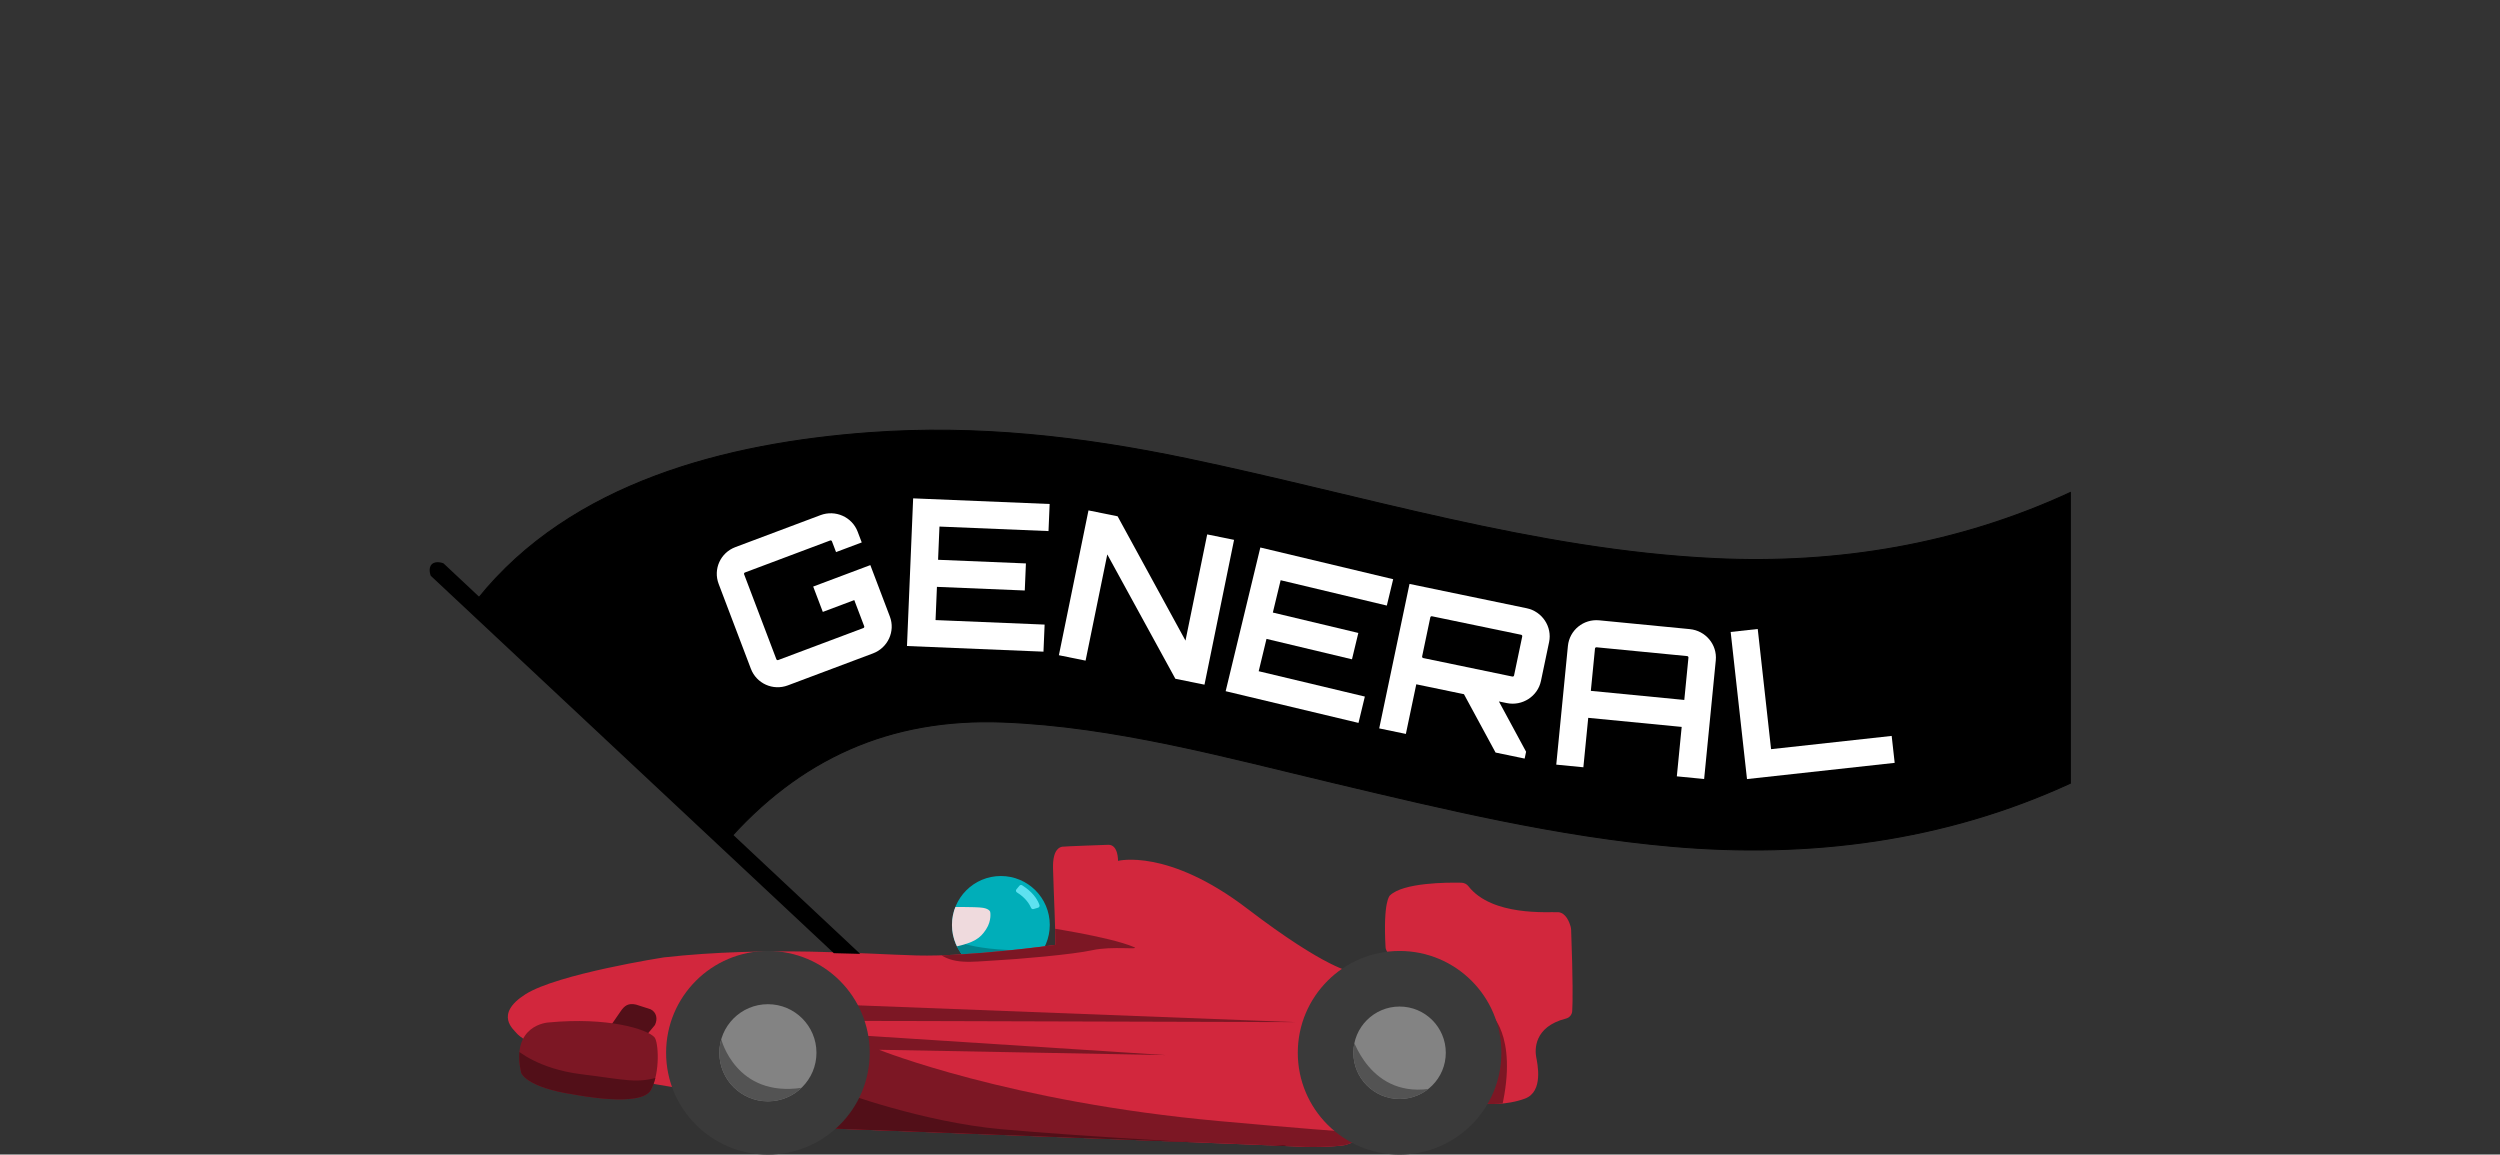 <?xml version="1.0" encoding="UTF-8"?><svg id="Layer_1" xmlns="http://www.w3.org/2000/svg" xmlns:xlink="http://www.w3.org/1999/xlink" viewBox="0 0 2436 1125"><rect x="0" y="0" width="2436" height="1125" fill="#333333" stroke="none"/><defs><clipPath id="clippath"><circle cx="975.25" cy="901.24" r="47.65" fill="none"/></clipPath><clipPath id="clippath-1"><circle cx="975.25" cy="901.24" r="47.65" fill="none"/></clipPath><clipPath id="clippath-2"><path d="M646.78,932.89s-103.63,16.13-134.72,35.88c-31.09,19.76-11,34.81-8.81,37.81,4.86,6.33,50.34,37.06,151.09,52.5s146.2,40.19,146.2,40.19c0,0,442.53,16.58,463.31,17.92,20.78,1.34,43.97-.54,47.82-1.69s115.82-44.12,136.96-39.94c0,0,18.82,1.72,37.24-5.07,18.42-6.78,12.18-34.12,11-40.64-1.12-6.21-2.92-29.3,29.17-37.42,3.35-.85,5.75-3.8,5.95-7.25.51-8.62.77-29.31-1.05-79-.04-1.14-.21-2.27-.52-3.37-1.17-4.1-4.67-13.57-12.19-13.98-9.28-.51-64.36,4.28-87.47-25.36-1.63-2.09-4.13-3.3-6.78-3.36-14.04-.31-56.89-.15-69.71,12.48,0,0-6.71,5.09-4.21,50.28.05.98.28,1.94.68,2.83,1.1,2.42,4.04,7.11,11.73,12.65,11.3,8.15-45.83,8.49-45.83,8.49,0,0-23.97-2.39-101.39-61.51s-125.87-46.52-125.87-46.52c0,0,.39-15.74-9.32-15.65,0,0-42.6,1.46-45.05,1.87s-9.35,2.53-8.96,20.75c.38,18.21,3.07,74.7,2.13,74.91s-84.4,11.65-134.47,10.31c-50.06-1.34-147.04-9.29-246.97,1.88h.04,0Z" fill="none"/></clipPath><clipPath id="clippath-3"><path d="M646.78,932.89s-103.63,16.13-134.72,35.88c-31.09,19.76-11,34.81-8.81,37.81,4.86,6.33,50.34,37.06,151.09,52.5s146.2,40.19,146.2,40.19c0,0,442.53,16.58,463.31,17.92,20.78,1.34,43.97-.54,47.82-1.69s115.82-44.12,136.96-39.94c0,0,18.82,1.72,37.24-5.07,18.42-6.78,12.18-34.12,11-40.64-1.12-6.21-2.92-29.3,29.17-37.42,3.35-.85,5.75-3.8,5.95-7.25.51-8.62.77-29.31-1.05-79-.04-1.14-.21-2.27-.52-3.37-1.17-4.1-4.67-13.57-12.19-13.98-9.28-.51-64.36,4.28-87.47-25.36-1.63-2.09-4.13-3.3-6.78-3.36-14.04-.31-56.89-.15-69.71,12.48,0,0-6.71,5.09-4.21,50.28.05.98.28,1.94.68,2.83,1.1,2.42,4.04,7.11,11.73,12.65,11.3,8.15-45.83,8.49-45.83,8.49,0,0-23.97-2.39-101.39-61.51s-125.87-46.52-125.87-46.52c0,0,.39-15.74-9.32-15.65,0,0-42.6,1.46-45.05,1.87s-9.35,2.53-8.96,20.75c.38,18.21,3.07,74.7,2.13,74.91s-84.4,11.65-134.47,10.31c-50.06-1.34-147.04-9.29-246.97,1.88h.04,0Z" fill="none"/></clipPath><clipPath id="clippath-4"><path d="M534.23,996.31s-36.99,2.05-26.42,48.93c0,0,4.08,14.44,52.69,21.45,0,0,64.45,12.82,73.77-4.66s7.27-47.22,3.38-51.39c-7.27-7.78-45.11-19.9-103.42-14.33Z" fill="none"/></clipPath><clipPath id="clippath-5"><circle cx="748.24" cy="1025.81" r="47.32" fill="none"/></clipPath><clipPath id="clippath-6"><circle cx="1363.75" cy="1025.81" r="45.03" fill="none"/></clipPath></defs><g id="helmet"><circle cx="975.25" cy="901.24" r="47.65" fill="#00aeb9"/></g><g id="Layer_18"><g clip-path="url(#clippath)"><path d="M925.61,913.43s13.32,12.88,76.64,12.63l-78.99,18.78,2.35-31.4h0Z" fill="#00848d"/></g></g><g id="helmet_visor"><g clip-path="url(#clippath-1)"><path d="M921.51,883.82s29.62-.42,36.43.78c6.39,1.12,6.91,3.97,6.91,3.97,0,0,1.73,8.12-3.97,16.92s-11.57,12.95-30.73,17.18-26.42-21.24-26.42-21.24l17.78-17.61h0Z" fill="#efdadd"/></g></g><g id="helmet_shine"><path d="M990.39,866.59l2.96-3.55c.64-.76,1.73-.95,2.58-.43,3.77,2.32,13.59,9.16,16.93,19.32.35,1.06-.27,2.2-1.34,2.52l-4.42,1.33c-.98.3-2.02-.2-2.42-1.14-1.29-3.05-4.94-9.66-13.78-15.06-1.05-.64-1.29-2.05-.51-2.99h0Z" fill="#5ee1f0"/></g><g id="body"><path d="M1530.44,902.82c-1.17-4.1-4.67-13.57-12.19-13.98-9.28-.51-64.36,4.28-87.47-25.36-1.63-2.09-4.13-3.3-6.78-3.36-14.04-.31-56.89-.15-69.71,12.48,0,0-6.71,5.09-4.21,50.28.05.98.28,1.94.68,2.83,1.1,2.42,4.04,7.11,11.73,12.65,11.3,8.15-45.83,8.49-45.83,8.49,0,0-23.97-2.39-101.39-61.51s-125.87-46.52-125.87-46.52c0,0,.39-15.74-9.32-15.65,0,0-42.6,1.46-45.05,1.87s-9.35,2.53-8.96,20.75,3.07,74.7,2.13,74.91-84.4,11.65-134.47,10.31c-50.06-1.34-147.04-9.29-246.97,1.88,0,0-103.63,16.13-134.72,35.88s-11,34.81-8.81,37.81c4.86,6.33,50.34,37.06,151.09,52.5s146.2,40.19,146.2,40.19c0,0,442.53,16.58,463.31,17.92,20.78,1.34,43.97-.54,47.82-1.69s115.82-44.12,136.96-39.94c0,0,18.82,1.72,37.24-5.07,18.42-6.78,12.18-34.12,11-40.64-1.12-6.21-2.92-29.3,29.17-37.42,3.35-.85,5.75-3.8,5.95-7.25.51-8.62.77-29.31-1.05-79-.04-1.14-.21-2.27-.52-3.37h.04,0Z" fill="#d2273d"/></g><g id="shadows"><g clip-path="url(#clippath-2)"><path d="M830.28,979.39l432.28,16.58-421.75-1.19,3.24,14.5,291.95,18.79-279.47-5.18s126.92,51,331.79,69.52c159.48,14.42,154.87,11.66,154.87,11.66l-127.8,64.96s-432.65-37.47-433.68-37.47,48.58-152.17,48.58-152.17h-.01Z" fill="#7c1724"/><path d="M1014.18,902.81s66.69,9.67,90.78,20.03c6.89,2.96-21.5-1.21-40.49,3.02s-72.52,8.81-95.05,10.01-41.35,4.58-56.29-8.12,101.05-24.95,101.05-24.95h0Z" fill="#7c1724"/><path d="M1453.39,988.97s29.14,25.12,6.17,104.76l-20.94-6.47,14.76-98.28h.01,0Z" fill="#7c1724"/></g></g><g id="dark_shadows"><g clip-path="url(#clippath-3)"><path d="M820.07,1064.04s79.42,29.35,155.4,36.26,245.18,16.92,273.5,15.54-21.06,98.42-21.06,98.42l-544.23-66.65,87.71-100.49,48.69,16.92h-.01,0Z" fill="#520f18"/></g></g><g id="Layer_9"><path d="M605.09,1039.23l-9.71-4.73c-5.93-2.89-14.92-12.05-12.03-17.98l21.13-30.71c3.95-5.96,7.71-8.65,15.3-6.93l14.07,4.51c5.93,2.89,7.2,9.47,4.31,15.4l-25.67,30.89c-2.89,5.93-1.47,12.44-7.4,9.55h0Z" fill="#520f18"/></g><g id="Layer_8"><path d="M534.23,996.31s-36.99,2.05-26.42,48.93c0,0,4.08,14.44,52.69,21.45,0,0,64.45,12.82,73.77-4.66s7.27-47.22,3.38-51.39c-7.27-7.78-45.11-19.9-103.42-14.33h0Z" fill="#7c1724"/></g><g id="Layer_10"><g clip-path="url(#clippath-4)"><path d="M502.8,1022.38c.69.69,21.24,19.17,63.71,24.35,42.47,5.18,54.73,9.84,78.39,1.73,23.65-8.12-9.5,45.58-9.5,45.58l-146.24-18.65,13.64-53.01h0Z" fill="#520f18"/></g></g><g id="tire_base"><circle cx="1363.75" cy="1025.81" r="99.19" fill="#3a3a3a"/><circle cx="748.24" cy="1025.81" r="99.19" fill="#3a3a3a"/></g><g id="tire_center"><circle cx="748.24" cy="1025.81" r="47.32" fill="#838383"/><circle cx="1363.75" cy="1025.81" r="45.03" fill="#838383"/></g><g id="tire_shadow"><g clip-path="url(#clippath-5)"><path d="M702.74,1012.5s14.24,57.15,78.73,47.41l-33.15,40.82-90.13-50.83,44.55-37.4h0Z" fill="#535353"/></g><g clip-path="url(#clippath-6)"><path d="M1316.86,1008.61s17.57,64.44,81.45,51.41l-35.44,41.75-92.68-45.08,46.67-48.08h0Z" fill="#535353"/></g></g><g id="flag_pole"><path d="M812.46,928.78l25.69.67-406.03-380.54s-7.3-3.01-11.34.87-1.06,11.26-1.06,11.26l392.75,367.74h-.01Z"/></g><g id="new_flag"><path d="M2017.33,763.18c-122.8,56.52-254.39,73.29-388.33,61.51-111.27-9.79-220.26-35.98-328.69-61.74-105.53-25.07-214.01-55.08-322.91-59.34-110.08-4.31-198.86,35.52-271.03,118.69-73.2-86.75-175.97-145.01-240.52-239.12,90.98-113.23,242.35-151.44,381.34-161.63,104.72-7.68,206.58,3.84,308.93,25.2,170.82,35.64,339.64,89.18,515,97.5,119.73,5.68,237.12-13.89,346.22-64.37v283.3h0Z" stroke="#000" stroke-miterlimit="10"/></g><g id="new_text"><path d="M1989.81,691.56c-123.46,56.52-255.76,73.29-390.43,61.51-111.87-9.79-221.45-35.98-330.46-61.74-106.1-25.07-215.17-55.08-324.65-59.34-110.67-4.31-199.93,35.52-272.49,118.69" fill="none"/><path d="M839.65,528.56l-25.01,9.4-3.98-10.48c-.28-.75-1.07-1.1-1.81-.81l-82.96,31.16c-.75.28-1.11,1.06-.81,1.8l31.4,82.7c.28.75,1.07,1.1,1.81.81l82.96-31.16c.75-.28,1.11-1.06.82-1.8l-9.66-25.45-30.66,11.52-9.38-24.7,55.68-20.92,19.04,50.14c5.47,14.41-1.98,30.46-16.46,35.9l-82.96,31.16c-14.49,5.44-30.55-1.78-36.02-16.19l-31.4-82.7c-5.47-14.41,1.79-30.39,16.28-35.83l82.96-31.16c14.49-5.44,30.75,1.71,36.21,16.11l3.98,10.48-.02.02h-.01Z" fill="#fff"/><path d="M1021.69,517.48l-106.28-4.39-1.35,32.37,85.59,3.54-1.11,26.38-85.59-3.54-1.35,32.37,106.28,4.39-1.11,26.38-133-5.5,6.01-143.88,133,5.5-1.11,26.38h.02,0Z" fill="#fff"/><path d="M1176.27,520.73l26.21,5.3-28.83,141.11-28.37-5.74-66.34-121.17-21.15,103.48-26.01-5.26,28.84-141.11,28.37,5.74,66.15,121.13,21.15-103.48h-.02Z" fill="#fff"/><path d="M1351.3,590.06l-103.44-24.69-7.6,31.5,83.3,19.88-6.19,25.67-83.3-19.88-7.6,31.5,103.44,24.69-6.19,25.67-129.44-30.9,33.79-140.02,129.44,30.9-6.19,25.67h-.02Z" fill="#fff"/><path d="M1501.48,663.58c-3.12,14.88-18.11,24.64-33.27,21.5l-7.68-1.59,26.49,49.01-1.4,6.66-28.34-5.88-30.8-56.86-45.87-9.52-.59-.12-10.14,48.36-25.98-5.39,29.53-140.77,114.17,23.69c15.16,3.15,24.97,18.05,21.85,32.93l-7.96,37.98h-.01ZM1473.63,659.23c.78.16,1.5-.3,1.67-1.08l7.96-37.98c.16-.78-.3-1.49-1.09-1.66l-86.81-18.01c-.78-.16-1.5.3-1.67,1.08l-7.96,37.98c-.16.78.3,1.49,1.09,1.66l86.81,18.01h0Z" fill="#fff"/><path d="M1646.55,613.02c15.41,1.5,26.8,15.06,25.31,30.39l-11.35,115.65-26.61-2.59,4.73-48.17-91.06-8.84-4.74,48.17-26.41-2.57,11.35-115.65c1.51-15.33,15.12-26.46,30.53-24.97l88.25,8.57h0ZM1641.18,682.02l4.04-41.2c.08-.8-.46-1.45-1.27-1.53l-88.25-8.57c-.8-.08-1.46.46-1.54,1.26l-4.04,41.2,91.06,8.85h0Z" fill="#fff"/><path d="M1686.36,615.79l26.38-2.9,12.99,117.09,117.52-12.9,2.92,26.24-143.9,15.8-15.91-143.33h0Z" fill="#fff"/></g></svg>